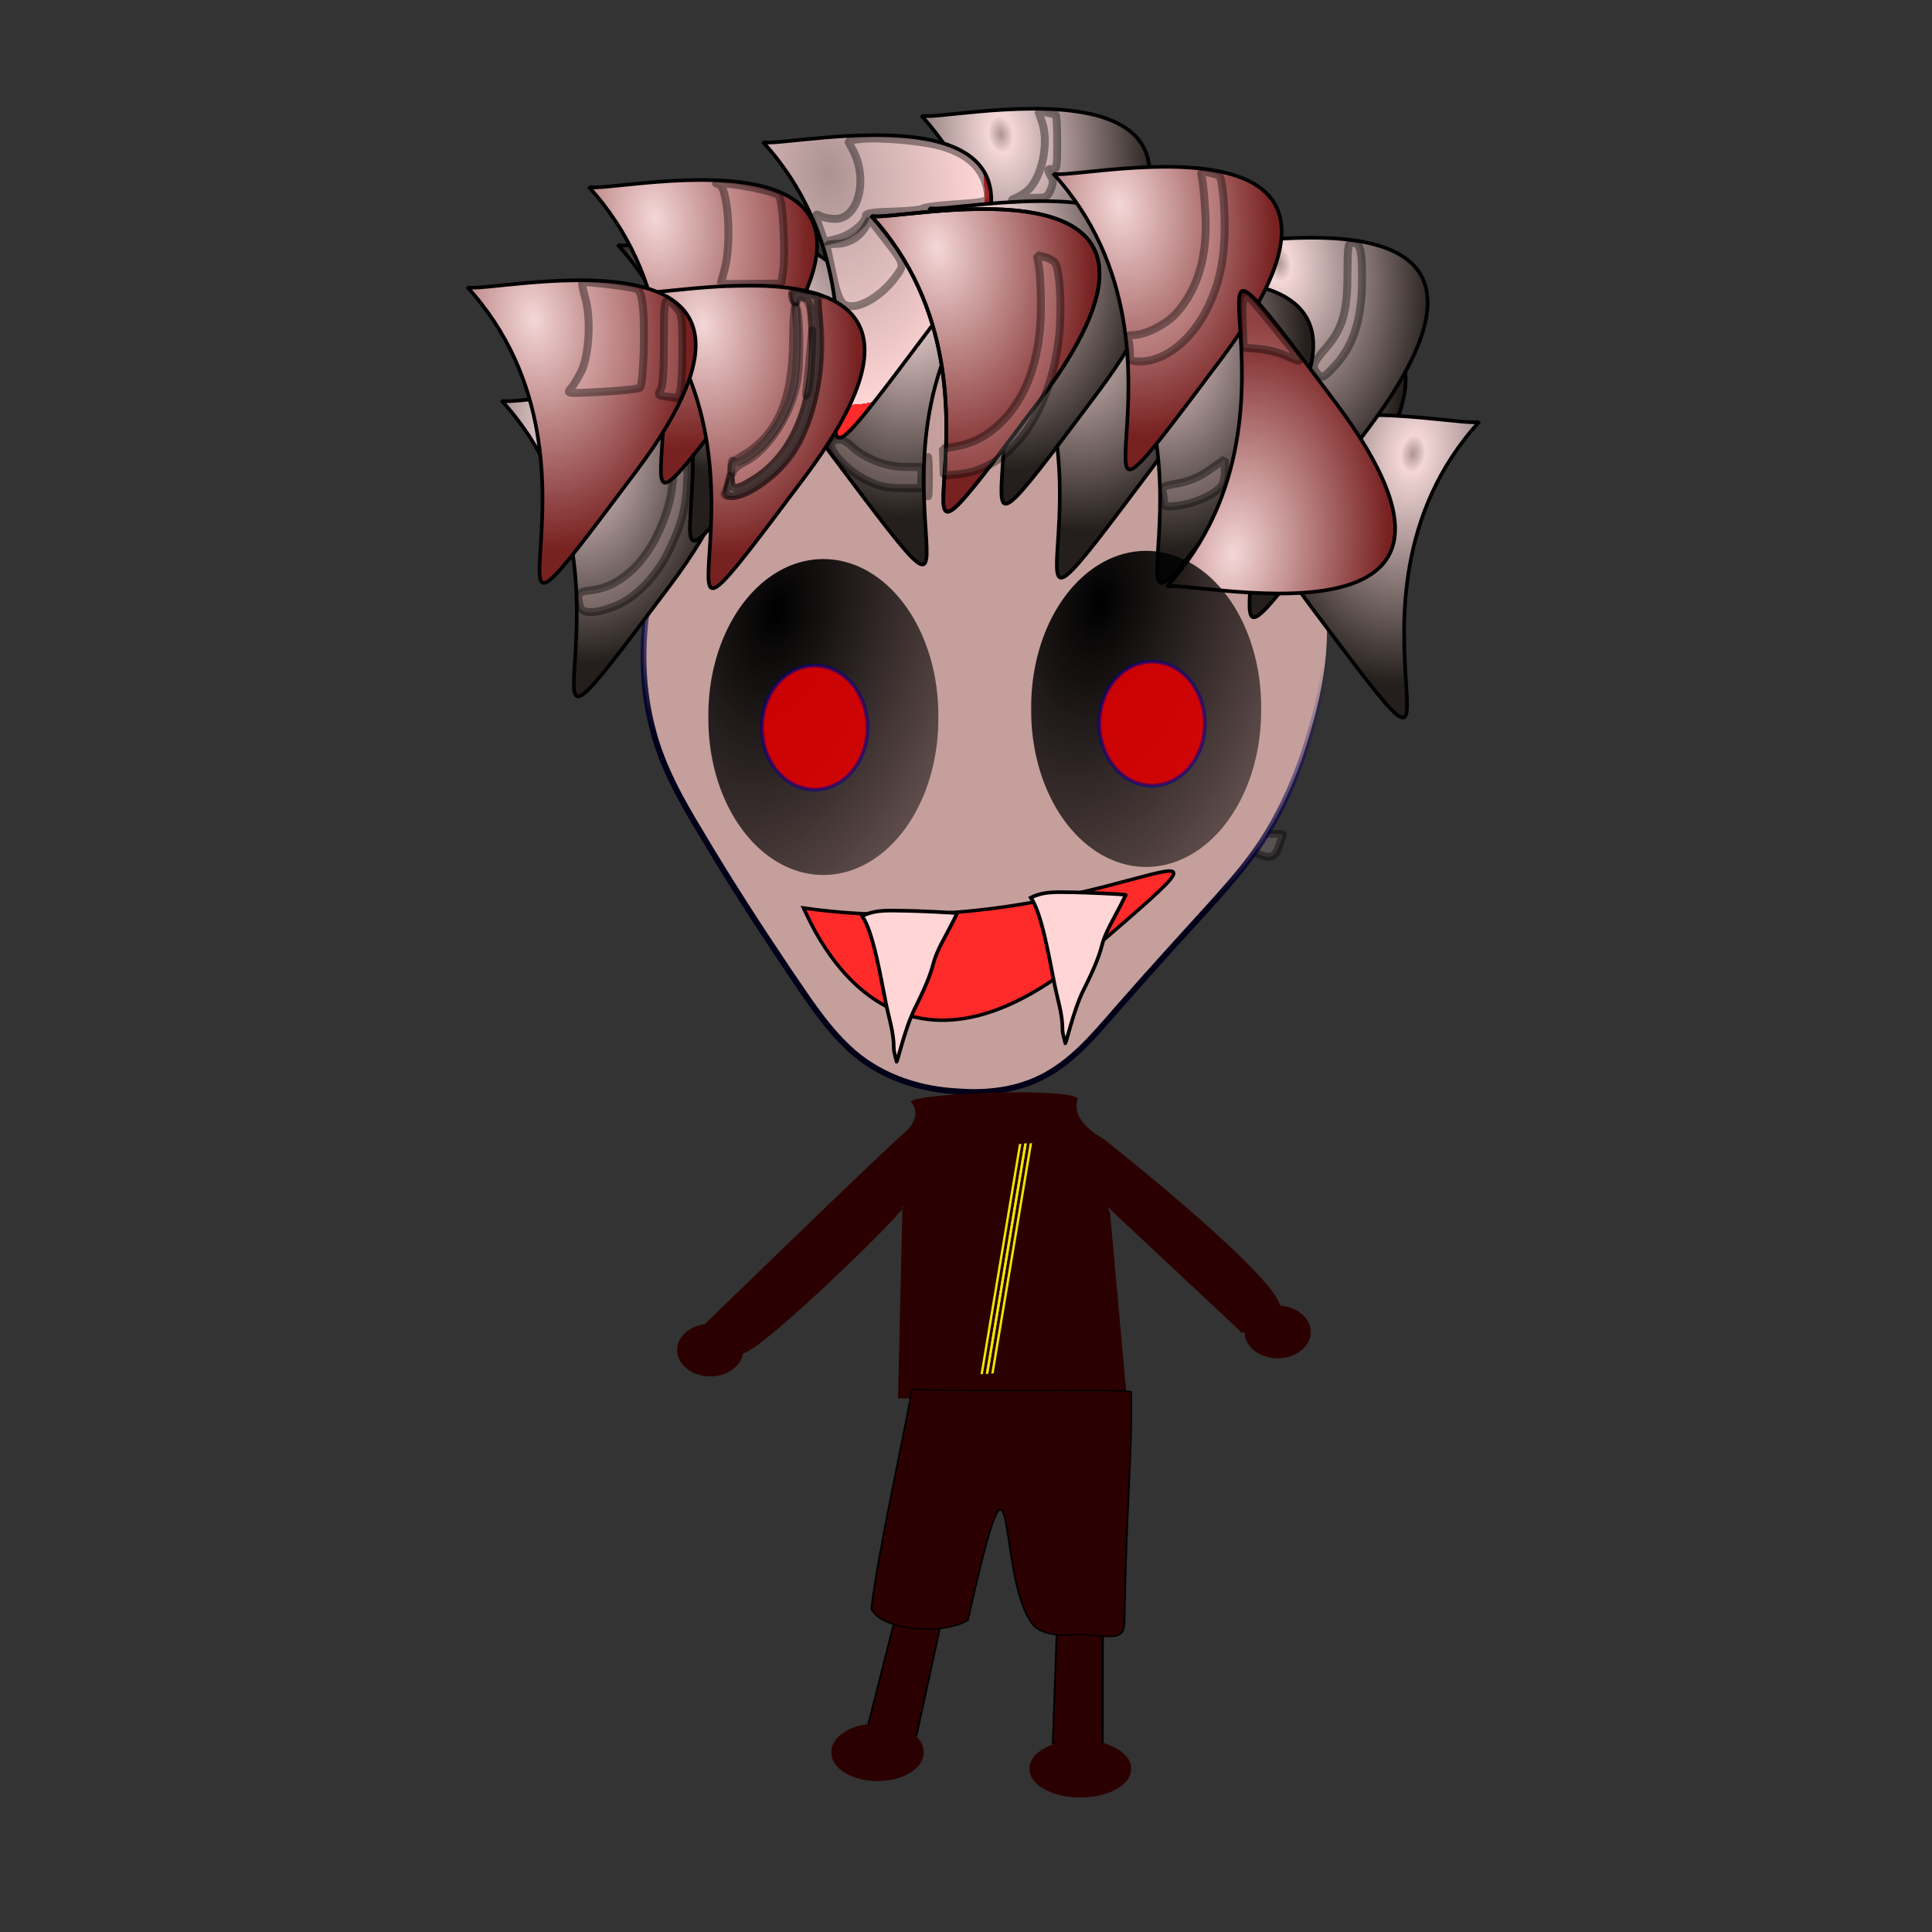 <?xml version="1.0" encoding="UTF-8"?>
<svg version="1.0" viewBox="0 0 531.5 531.5" xmlns="http://www.w3.org/2000/svg" xmlns:xlink="http://www.w3.org/1999/xlink">
<rect x="0" y="0" width="531.5" height="531.5" fill="#333333" stroke="none"/>
<defs>
<linearGradient id="b">
<stop stop-color="#f4d7d7" offset="0"/>
<stop stop-color="#782121" offset="1"/>
</linearGradient>
<linearGradient id="a">
<stop stop-color="#ac9393" offset="0"/>
<stop stop-color="#f4d7d7" offset=".08"/>
<stop stop-color="#241f1c" offset="1"/>
</linearGradient>
<linearGradient id="f">
<stop stop-color="#ff0" offset="0"/>
<stop stop-color="#0f0" offset="1"/>
</linearGradient>
<linearGradient id="x" x1="307.14" x2="329.64" y1="369.58" y2="291.89" gradientTransform="matrix(.882 0 0 .896 140.26 -98.795)" gradientUnits="userSpaceOnUse">
<stop stop-color="#000019" offset="0"/>
<stop stop-color="#00008f" stop-opacity="0" offset="1"/>
</linearGradient>
<radialGradient id="w" cx="318.03" cy="196.45" r="31.955" gradientTransform="matrix(.303 1.977 -1.303 .2 585.75 -585.02)" gradientUnits="userSpaceOnUse" xlink:href="#a"/>
<radialGradient id="v" cx="318.03" cy="196.45" r="31.955" gradientTransform="matrix(.303 1.977 -1.303 .2 399.87 -563.23)" gradientUnits="userSpaceOnUse" xlink:href="#a"/>
<radialGradient id="u" cx="318.03" cy="196.45" r="31.955" gradientTransform="matrix(-.303 1.977 1.303 .2 313.15 -557.43)" gradientUnits="userSpaceOnUse" xlink:href="#a"/>
<radialGradient id="t" cx="318.03" cy="196.45" r="31.955" gradientTransform="matrix(.303 1.977 -1.303 .2 595.42 -609.8)" gradientUnits="userSpaceOnUse" xlink:href="#a"/>
<radialGradient id="s" cx="318.03" cy="196.45" r="31.955" gradientTransform="matrix(.303 1.977 -1.303 .2 518.95 -645.28)" gradientUnits="userSpaceOnUse" xlink:href="#a"/>
<radialGradient id="r" cx="318.03" cy="196.45" r="31.955" gradientTransform="matrix(.303 1.977 -1.303 .2 536.38 -599.54)" gradientUnits="userSpaceOnUse" xlink:href="#a"/>
<radialGradient id="q" cx="318.03" cy="196.45" r="31.955" gradientTransform="matrix(-.303 1.977 1.303 .2 177.37 -603.17)" gradientUnits="userSpaceOnUse" xlink:href="#a"/>
<radialGradient id="p" cx="323.93" cy="211.15" r="31.955" gradientTransform="matrix(-1.477 .636 -.522 -1.211 882.63 122.2)" gradientUnits="userSpaceOnUse" xlink:href="#a"/>
<radialGradient id="o" cx="318.03" cy="196.45" r="31.955" gradientTransform="matrix(.303 1.977 -1.303 .2 471.75 -634.39)" gradientUnits="userSpaceOnUse">
<stop stop-color="#ac9393" offset="0"/>
<stop stop-color="#ffd5d5" offset="1"/>
<stop stop-color="#ff2a2a" offset="1"/>
</radialGradient>
<radialGradient id="n" cx="318.03" cy="196.45" r="31.955" gradientTransform="matrix(.303 1.977 -1.303 .2 560.34 -594.46)" gradientUnits="userSpaceOnUse" xlink:href="#a"/>
<radialGradient id="m" cx="318.03" cy="196.45" r="31.955" gradientTransform="matrix(.303 1.977 -1.303 .2 517.5 -616.24)" gradientUnits="userSpaceOnUse" xlink:href="#a"/>
<radialGradient id="l" cx="318.03" cy="196.45" r="31.955" gradientTransform="matrix(.303 1.977 -1.303 .2 423.83 -622.05)" gradientUnits="userSpaceOnUse" xlink:href="#b"/>
<radialGradient id="k" cx="318.03" cy="196.45" r="31.955" gradientTransform="matrix(.303 1.977 -1.303 .2 436.9 -593)" gradientUnits="userSpaceOnUse" xlink:href="#b"/>
<radialGradient id="e" cx="318.03" cy="196.45" r="31.955" gradientTransform="matrix(.303 1.977 -1.303 .2 501.52 -614.06)" gradientUnits="userSpaceOnUse" xlink:href="#b"/>
<radialGradient id="j" cx="318.03" cy="196.45" r="31.955" gradientTransform="matrix(.303 1.977 -1.303 .2 551.62 -625.68)" gradientUnits="userSpaceOnUse" xlink:href="#b"/>
<radialGradient id="i" cx="318.03" cy="196.45" r="31.955" gradientTransform="matrix(.303 1.977 -1.303 .2 390.43 -594.46)" gradientUnits="userSpaceOnUse" xlink:href="#b"/>
<radialGradient id="h" cx="318.03" cy="196.45" r="31.955" gradientTransform="matrix(.303 -1.977 -1.303 -.2 582.85 806.47)" gradientUnits="userSpaceOnUse" xlink:href="#b"/>
<radialGradient id="d" cx="-572.34" cy="249.94" r="31.628" gradientTransform="matrix(-1.336 6.619 -3.613 -.729 -427.97 4169.1)" gradientUnits="userSpaceOnUse">
<stop offset="0"/>
<stop stop-opacity="0" offset="1"/>
</radialGradient>
<linearGradient id="c" x1="270.91" x2="251.99" y1="654.2" y2="1002.2" gradientUnits="userSpaceOnUse" xlink:href="#f"/>
<radialGradient id="g" cx="271.7" cy="807.17" r="12.619" gradientTransform="matrix(20.841 -.21 .098 16.368 -5469.8 -12441)" gradientUnits="userSpaceOnUse" xlink:href="#f"/>
</defs>
<g transform="translate(-84.031 14.186)">
<path d="m429.2 220.35c-7.44-3.41-11-16.22-7.74-27.83 1.13-4.05 1.3-4.25 3.08-3.8 2.49 0.62 2.45 0.45 1.06 3.69-0.53 1.25-0.9 2.89-1.09 4.66-0.47 4.27 0.02 9.37 1.42 12.08 2.11 4.1 4.77 6.06 8.22 6.06 1.55 0 2.8 0.08 2.8 0.18-0.01 0.1-0.47 1.49-1.02 3.09-1.19 3.45-2.5 3.81-6.73 1.87z" fill="#ffd5d5" fill-opacity=".466" fill-rule="evenodd" opacity=".393" stroke="#000" stroke-linecap="round" stroke-linejoin="bevel" stroke-width="2.178"/>
<path d="m352.63 69.919c-14.82 0.986-29.49 5.073-42.51 12.381-15.61 8.855-28.58 22.36-37.06 38.33-5.59 10.42-9.46 21.83-11.13 33.58-1.54 10.8-1.11 21.93 1.72 32.48 2.59 10.05 7.69 19.17 13.02 27.96 7.63 12.9 15.77 25.5 24.12 37.93 5.56 8.07 10.83 16.59 18.32 23 8.04 6.8 18.52 10.08 28.87 10.5 8.67 0.67 17.74-0.69 25.24-5.37 7.96-4.85 13.74-12.4 19.89-19.29 8.14-9.3 16.49-18.41 24.79-27.56 5.42-6.07 10.82-12.25 14.99-19.3 5.32-8.84 9.2-18.51 11.94-28.47 3.32-11.47 5.26-23.58 3.76-35.52-1.41-11.03-5.62-21.51-11.02-31.13-6.67-11.83-15.53-22.483-26.35-30.602-12.63-9.444-27.59-15.594-43.09-17.918-5.13-0.759-10.32-1.119-15.5-1.001z" fill="#c49f9c" fill-rule="evenodd" stroke="url(#x)" stroke-linecap="round" stroke-linejoin="bevel" stroke-width="1.61"/>
<path d="m407.83 74.152c46.47 50.828-7.99 123.44 46.47 50.828 39.8-53.073-1.86-54.165-28.29-52.044-9.73 0.781-17.4 1.997-18.18 1.216z" fill="url(#w)" fill-rule="evenodd" stroke="#000" stroke-width="1px"/>
<path d="m221.95 95.935c46.47 50.825-7.99 123.44 46.47 50.825 54.46-72.608-43.57-47.921-46.47-50.825z" fill="url(#v)" fill-rule="evenodd" stroke="#000" stroke-width="1px"/>
<path d="m491.07 101.74c-46.47 50.83 7.99 123.44-46.47 50.83-54.46-72.609 43.56-47.92 46.47-50.83z" fill="url(#u)" fill-rule="evenodd" stroke="#000" stroke-width="1px"/>
<path d="m243.55 152.59c-0.94-3.53-0.63-3.96 3.25-4.41 9.55-1.14 17.84-10.59 21.43-24.45 1.33-5.13 1.73-16.81 0.8-23.06-0.51-3.387-0.43-3.809 0.72-3.799 3.3 0.028 3.48 0.723 3.47 13.579 0 13.69-0.78 17.73-5.18 26.94-3.36 7.03-9.42 13.18-15.09 15.3-5.56 2.08-8.82 2.04-9.4-0.1z" fill="#ffd5d5" fill-opacity=".466" fill-rule="evenodd" opacity=".393" stroke="#000" stroke-linecap="round" stroke-linejoin="bevel" stroke-width="2.178"/>
<g fill-rule="evenodd" stroke="#000">
<path d="m413.87 53.004c46.47 50.826-7.99 123.44 46.47 50.826 54.46-72.608-43.57-47.921-46.47-50.826z" fill="url(#t)" stroke-width="1px"/>
<path d="m337.4 17.517c46.47 50.826-7.99 123.43 46.47 50.826 54.45-72.608-43.57-47.921-46.47-50.826z" fill="url(#s)" stroke-width="1px"/>
<path d="m354.82 63.261c46.47 50.829-7.98 123.44 46.47 50.829 54.46-72.612-43.56-47.925-46.47-50.829z" fill="url(#r)" stroke-width="1px"/>
<path d="m358.92 59.63c-46.47 50.83 7.99 123.44-46.47 50.83-54.46-72.612 43.57-47.925 46.47-50.83z" fill="url(#q)" stroke-width="1px"/>
<path d="m253.9 53.095c46.47 50.825-7.99 123.44 46.47 50.825 54.45-72.607-43.57-47.92-46.47-50.825z" fill="url(#p)" stroke-width="1px"/>
<path d="m293.83 24.778c46.47 50.826-7.99 123.43 46.47 50.826 54.46-72.609-43.56-47.922-46.47-50.826z" fill="url(#o)" stroke-width="1px"/>
<path d="m382.41 64.713c46.47 50.827-7.98 123.44 46.47 50.827 54.46-72.61-43.56-47.923-46.47-50.827z" fill="url(#n)" stroke-width="1px"/>
<path d="m339.58 42.93c46.46 50.826-7.99 123.44 46.46 50.826 54.46-72.608-43.56-47.921-46.46-50.826z" fill="url(#m)" stroke-width="1px"/>
<path d="m245.91 37.122c46.47 50.826-7.99 123.44 46.47 50.826 54.46-72.609-43.57-47.922-46.47-50.826z" fill="url(#l)" stroke-width="1px"/>
<path d="m258.98 66.165c46.47 50.825-7.99 123.44 46.47 50.825 54.46-72.608-43.57-47.921-46.47-50.825z" fill="url(#k)" stroke-width="1px"/>
<path d="m323.6 45.108c46.47 50.827-7.99 123.43 46.47 50.827 54.46-72.609-43.56-47.922-46.47-50.827z" fill="url(#e)" stroke-width="1px"/>
<path d="m323.6 45.108c46.47 50.827-7.99 123.43 46.47 50.827 54.46-72.609-43.56-47.922-46.47-50.827z" fill="url(#e)" stroke-width="1px"/>
<path d="m373.7 33.491c46.47 50.826-7.99 123.44 46.47 50.826 54.46-72.609-43.56-47.922-46.47-50.826z" fill="url(#j)" stroke-width="1px"/>
<path d="m212.51 64.713c46.47 50.827-7.99 123.44 46.47 50.827 54.46-72.61-43.57-47.923-46.47-50.827z" fill="url(#i)" stroke-width="1px"/>
<path d="m404.92 147.3c46.47-50.821-7.98-123.43 46.47-50.821 54.46 72.611-43.56 47.921-46.47 50.821z" fill="url(#h)" stroke-width="1px"/>
<path d="m284.53 119.19c0.37-1.29 0.7-3.5 0.73-4.9 0.04-1.4 0.22-2.14 0.42-1.65 0.57 1.41 5.29-1.35 8.77-5.12 3.74-4.06 6.42-9.262 7.81-15.184 1.2-5.053 1.44-18.914 0.41-23.334l-0.65-2.809 2.58 0.418c1.41 0.229 2.69 0.537 2.83 0.683 0.15 0.145 0.59 3.372 0.99 7.17 1.61 15.574-2.54 31.036-10.66 39.666-3.31 3.51-9.95 7.39-12.68 7.41-1.03 0.01-1.12-0.36-0.55-2.35z" fill="#ffd5d5" fill-opacity=".466" opacity=".393" stroke-linecap="round" stroke-linejoin="bevel" stroke-width="2.178"/>
<path d="m394.85 82.761c0-1.365-0.2-2.999-0.44-3.631-0.34-0.881 0.04-1.15 1.63-1.155 3.16-0.011 9.07-3.079 11.7-6.077 5.92-6.737 8.53-15.791 7.89-27.316-0.23-4.193-0.64-8.559-0.9-9.701-0.47-2.037-0.43-2.066 1.98-1.548 1.35 0.29 2.58 0.639 2.73 0.777 0.77 0.695 1.48 7.278 1.5 13.739 0.03 9.106-1.39 15.957-4.68 22.638-4.38 8.905-11.72 14.756-18.5 14.756-2.83 0-2.91-0.07-2.91-2.482z" fill="#ffd5d5" fill-opacity=".466" opacity=".393" stroke-linecap="round" stroke-linejoin="bevel" stroke-width="2.178"/>
<path d="m437.75 83.65c-1.77-0.809-5.09-1.642-7.39-1.851l-4.19-0.379-0.23-5.531c-0.27-6.438-0.03-8.799 0.9-8.799 0.61 0 4.8 4.885 12.3 14.341 3.34 4.208 3.25 4.349-1.39 2.219z" fill="#ffd5d5" fill-opacity=".466" opacity=".393" stroke-linecap="round" stroke-linejoin="bevel" stroke-width="2.178"/>
<path d="m404.28 124.01c-0.01-0.76-0.2-2.05-0.42-2.87-0.36-1.34 0.09-1.59 4.19-2.35 3.24-0.6 5.81-1.69 8.76-3.73l4.18-2.88v3.23c0 2.32-0.44 3.67-1.53 4.76-2.15 2.15-7.28 4.27-11.54 4.78-3.23 0.38-3.64 0.28-3.64-0.94z" fill="#ffd5d5" fill-opacity=".466" opacity=".393" stroke-linecap="round" stroke-linejoin="bevel" stroke-width="2.178"/>
<path d="m343.55 112.94-0.11-3.7 2.65-0.43c5.07-0.82 8.87-2.66 12.71-6.17 7.42-6.788 11.41-17.645 11.58-31.556 0.05-4.393-0.17-9.581-0.48-11.529l-0.58-3.543 2.05 0.497c1.13 0.272 2.44 0.993 2.9 1.601 1.39 1.812 1.96 12.874 1.06 20.75-2.39 21.043-13.54 36.13-27.63 37.41l-4.04 0.36-0.11-3.69z" fill="#ffd5d5" fill-opacity=".466" opacity=".393" stroke-linecap="round" stroke-linejoin="bevel" stroke-width="2.178"/>
<path d="m339.21 116.83c0.01-4.79 0.12-6.66 0.27-4.15 0.14 2.51 0.14 6.43-0.01 8.71-0.14 2.28-0.26 0.23-0.26-4.56z" fill="#ffd5d5" fill-opacity=".466" opacity=".393" stroke-linecap="round" stroke-linejoin="bevel" stroke-width="2.178"/>
<path d="m322.56 118.01c-5.24-2.48-10.79-8.33-9.75-10.28 0.9-1.69 3.28-1.3 5.62 0.93 3.46 3.3 9.42 5.61 14.52 5.62l4.54 0.01v5.8h-5.27c-4.29 0-6.08-0.38-9.66-2.08z" fill="#ffd5d5" fill-opacity=".466" opacity=".393" stroke-linecap="round" stroke-linejoin="bevel" stroke-width="2.178"/>
<path d="m316 69.353c-0.96-0.784-1.87-3.221-2.73-7.345-0.72-3.395-1.46-6.825-1.64-7.624-0.3-1.259 0.03-1.456 2.49-1.484 3.3-0.037 6.22-1.736 7.99-4.647l1.25-2.058 3.48 4.457c6.19 7.911 6.16 7.815 3.57 11.338-4.45 6.045-11.57 9.684-14.41 7.363z" fill="#ffd5d5" fill-opacity=".466" opacity=".393" stroke-linecap="round" stroke-linejoin="bevel" stroke-width="2.178"/>
<path d="m363.61 40.206c0.99-0.431 2.41-1.338 3.16-2.016 3.93-3.553 5.92-13.089 3.92-18.802l-1.06-3.048 2.26 0.429c1.25 0.237 2.43 0.574 2.63 0.749s0.36 3.641 0.36 7.701c0 6.628-0.13 7.361-1.27 7.169-1.49-0.251-1.57 0.114-0.42 1.955 0.65 1.048 0.63 1.877-0.09 3.621-0.82 1.963-1.3 2.261-3.66 2.261-1.5 0-3.83 0.172-5.18 0.383-2.26 0.352-2.31 0.32-0.65-0.402z" fill="#ffd5d5" fill-opacity=".466" opacity=".393" stroke-linecap="round" stroke-linejoin="bevel" stroke-width="2.178"/>
<path d="m446.24 88.329c-1.4-1.612-1-2.695 2.42-6.61 4.67-5.322 6.03-9.895 6.06-20.256 0.02-7.539 0.2-8.894 1.15-8.894 2.4 0 2.87 1.63 2.87 9.815 0 11.361-2.38 18.793-7.85 24.492-2.99 3.12-3.15 3.171-4.65 1.453z" fill="#ffd5d5" fill-opacity=".466" opacity=".393" stroke-linecap="round" stroke-linejoin="bevel" stroke-width="2.178"/>
<path d="m267.24 94.883c-2.2-0.273-2.3-0.402-1.46-1.881 0.63-1.094 0.91-5.238 0.9-13.322-0.01-12.661 0.08-12.897 3.65-8.947 1.29 1.426 1.44 2.629 1.44 11.14-0.01 9.256-0.55 13.658-1.64 13.419-0.29-0.064-1.6-0.248-2.89-0.409z" fill="#ffd5d5" fill-opacity=".466" opacity=".393" stroke-linecap="round" stroke-linejoin="bevel" stroke-width="2.178"/>
<path d="m284.21 120.28c0.58-2.44 1-3.02 1-1.4 0 2.03 2.51 1.39 7.33-1.87 10.61-7.18 15.9-21.394 14.98-40.221-0.23-4.606-0.52-8.469-0.66-8.584-0.13-0.114-0.94-0.426-1.81-0.691-1.16-0.356-1.66-0.14-1.91 0.817-0.25 0.965-0.36 0.856-0.42-0.424-0.08-1.555 0.14-1.679 2.18-1.27 1.25 0.249 2.64 0.454 3.09 0.455 0.97 3e-3 1.57 6.355 1.48 15.609-0.14 13.443-4.87 26.139-12.27 32.899-4.2 3.84-9.24 6.67-11.87 6.67-1.38 0-1.54-0.27-1.12-1.99z" fill="#ffd5d5" fill-opacity=".466" opacity=".393" stroke-linecap="round" stroke-linejoin="bevel" stroke-width="2.178"/>
<path d="m283.46 121.43c0.29-0.47 0.77-1.85 1.06-3.09 0.54-2.24 0.54-2.24 0.61-0.24 0.11 2.87 2.02 2.59 7.42-1.11 9.72-6.65 15.23-19.882 15.12-36.349-0.05-9.227-0.66-12.155-2.68-12.9-1.24-0.46-1.63-0.34-1.63 0.505 0 0.61-0.33 0.907-0.73 0.66s-0.72-1.118-0.72-1.936c0-1.06 0.33-1.36 1.15-1.045 0.63 0.244 2.46 0.651 4.05 0.906 1.6 0.255 2.6 0.663 2.24 0.906-0.41 0.268-0.38 2.879 0.06 6.614 1.39 11.697-1.6 26.799-7 35.359-4.02 6.37-12.41 12.54-17.06 12.56-1.65 0-2.24-0.26-1.89-0.84z" fill="#ffd5d5" fill-opacity=".466" opacity=".393" stroke-linecap="round" stroke-linejoin="bevel" stroke-width="2.178"/>
<path d="m285.29 114.9c-0.07-1.55 0.54-2.29 3.06-3.77 9.52-5.58 13.73-15.174 13.85-31.513 0.04-6.058 0.34-9.531 0.8-9.38 1 0.331 1.3 14.352 0.42 20.009-1.45 9.304-8.2 19.704-14.85 22.854-1.39 0.66-2.68 1.77-2.86 2.47-0.21 0.79-0.37 0.54-0.42-0.67z" fill="#ffd5d5" fill-opacity=".466" opacity=".393" stroke-linecap="round" stroke-linejoin="bevel" stroke-width="2.178"/>
<path d="m306.03 91.777c0.25-2.196 0.71-6.934 1.02-10.528 0.55-6.388 0.56-6.347 0.28 1.815-0.16 4.593-0.62 9.331-1.02 10.529-0.6 1.772-0.66 1.434-0.28-1.816z" fill="#ffd5d5" fill-opacity=".466" opacity=".393" stroke-linecap="round" stroke-linejoin="bevel" stroke-width="2.178"/>
<path d="m241.01 92.772c0.66-0.747 1.94-2.828 2.86-4.625 2.23-4.356 2.82-14.727 1.16-20.391-0.63-2.134-0.98-4.038-0.79-4.232 0.4-0.404 13.33 1.139 15.04 1.795 0.79 0.301 1.29 1.887 1.64 5.143 0.64 5.993 0.08 21.134-0.81 21.98-0.37 0.353-5.09 0.877-10.48 1.164-9.54 0.508-9.77 0.486-8.62-0.834z" fill="#ffd5d5" fill-opacity=".466" opacity=".393" stroke-linecap="round" stroke-linejoin="bevel" stroke-width="2.178"/>
<path d="m282.31 63.898c0.01-0.041 0.49-1.872 1.08-4.068 1.28-4.768 1.4-13.444 0.27-19.081-0.65-3.225-1.14-4.141-2.36-4.387-0.84-0.172 0.42-0.168 2.82 8e-3 4.53 0.332 12.45 2.074 14.12 3.106 1.12 0.692 1.99 15.963 1.2 21.171l-0.48 3.176-8.33 0.075c-4.58 0.041-8.32 0.041-8.32 0z" fill="#ffd5d5" fill-opacity=".466" opacity=".393" stroke-linecap="round" stroke-linejoin="bevel" stroke-width="2.178"/>
<path d="m309.67 48.921c-1.55-4.34-1.54-4.555 0.18-3.639 0.77 0.414 2.54 0.752 3.93 0.752 6.36 0 9.16-10.729 4.92-18.86l-1.42-2.732 3.86-0.399c5.17-0.533 17.21 0.587 22.08 2.052 7.36 2.218 11.34 6.069 12.43 12.039 0.6 3.258 0.66 3.232-9.81 3.955-4 0.276-7.62 0.781-8.05 1.122s-4.11 0.708-8.17 0.814c-5.26 0.138-7.38 0.451-7.38 1.09-0.01 2.021-4.06 5.347-7.67 6.29l-3.68 0.961-1.22-3.445z" fill="#ffd5d5" fill-opacity=".466" opacity=".393" stroke-linecap="round" stroke-linejoin="bevel" stroke-width="2.178"/>
</g>
<g transform="matrix(1 0 0 .987 -222.57 -469.9)">
<path transform="matrix(-1 0 0 1 300.44 36.005)" d="m-464.36 372.35a10.782 14.377 0 1 1-21.57 0 10.782 14.377 0 1 1 21.57 0z" fill="#fff" fill-rule="evenodd"/>
<path transform="matrix(1 0 0 .959 1086.6 441.66)" d="m-521.87 229.31a31.628 45.286 0 1 1-63.25 0 31.628 45.286 0 1 1 63.25 0z" fill="url(#d)" fill-rule="evenodd"/>
<path transform="translate(1232 -37.433)" d="m-464.36 372.35a10.782 14.377 0 1 1-21.57 0 10.782 14.377 0 1 1 21.57 0z" fill="#fff" fill-rule="evenodd"/>
<path d="m-96.265-24.836c-2.248 0.655-4.425 1.516-6.695 2.09-4.62 1.268-6.78 4.728 6.658-4.363 1.688-1.141-1.396-0.58 0.113-0.796 2.176 0.109 4.355 0.105 6.534 0.095l-8.632 6.27c-2.253-0.015-4.513 0.03-6.753-0.186-0.15-0.056-2.04-0.659-1.28-1.235 4.75-3.576 7.241-5.042 11.833-6.286 2.272-0.648 4.494-1.461 6.736-2.204l-8.514 6.615z" fill="#2b0000" fill-opacity=".945" opacity=".99" stroke-width="0"/>
<path d="m527.66 714.8c79.6 11.5 134.65-36.53 79.6 11.5s-76.84-5.76-79.6-11.5z" fill="#ff2a2a" fill-rule="evenodd" stroke="#000" stroke-width=".963px"/>
</g>
<g transform="matrix(.486 0 0 .408 130.93 44.402)">
<g transform="matrix(-1.003 .017 -.065 .42 753.25 337.1)" fill-rule="evenodd" stroke="#ede800" stroke-width="1.524">
<path d="m255.24 1019.3c4.1-61.24 8.44-112.34 11.8-204.68l11.91-206.84" fill="url(#c)"/>
<path d="m251.85 1019 11.8-204.69 11.92-206.84" fill="url(#c)"/>
<path d="m251.85 1019 11.8-204.69 11.92-206.84" fill="url(#c)"/>
<path d="m248.47 1019 11.79-204.69 11.92-206.84" fill="url(#g)"/>
</g>
<g fill="#2b0000">
<path d="m419.06 599.3s8.07 9.09-4.2 21.54c-12.28 12.45-115.05 131.47-115.05 131.47s11.72 19.3 24.45 16.57c11.8-2.53 98.45-103.75 90.07-98.51l-2.49 128.88 129.74 2.93-9.73-127.86-1.35-4.06 75.3 83.95c-4.62 0.87 16.84 4.04 22.38-14.38 5.09-16.9-100.12-115.62-100.12-115.62s-18.93-11.32-14.57-26.34c2.46-8.44-91.84-4.8-94.43 1.43z" fill="#2b0000" fill-rule="evenodd"/>
</g>
<g transform="matrix(1 0 0 .993 4.478 .564)" fill="#2b0000" fill-rule="evenodd">
<path d="m497.16 962.97-2.22 75.63 28.35 0.1 0.04-77.82-26.17 2.09z" stroke="#000" stroke-width="1px"/>
<path d="m405.62 954.15-15.67 73.95 27.86 5.3 13.93-76.64-26.12-2.61z" stroke="#000" stroke-width="1px"/>
<path d="m415.01 798.97c-0.13 1.22-0.27 2.57-0.42 4.02-6.07 38.17-18.75 108.04-22.4 144.23 5.93 15.08 40.96 18.17 54.74 7.71 29.03-154.18 15.05-27.94 37.21 3.71 7.83 9.4 24.1 5.66 27.72 6.1 22.84 2.82 23.77 2.44 23.79-13.58 0.97-73.34 4.62-115.35 3.65-151.22-0.07-2.31-122.99 0.26-123.07-2.1" stroke="#000" stroke-width=".945px"/>
<path transform="translate(410.27 188.79)" d="m230.71 570.49a18.718 17.847 0 1 1-37.44 0 18.718 17.847 0 1 1 37.44 0z"/>
<path transform="matrix(1.375 0 0 1 328.58 149.76)" d="m153.22 906.1a20.894 19.153 0 1 1-41.78 0 20.894 19.153 0 1 1 41.78 0z"/>
<path transform="matrix(1.25 0 0 1 230.34 138.58)" d="m153.22 906.1a20.894 19.153 0 1 1-41.78 0 20.894 19.153 0 1 1 41.78 0z"/>
<g transform="matrix(.901 -.085 -.001 .375 231.85 426.91)" stroke="#ede800" stroke-width="1.524">
<path d="m251.85 1019 11.8-204.69 11.92-206.84"/>
<path d="m251.85 1019 11.8-204.69 11.92-206.84"/>
<path d="m248.47 1019 11.79-204.69 11.92-206.84"/>
<path d="m255.24 1019.3 11.8-204.68 11.91-206.84"/>
</g>
<path transform="translate(89.06 201.09)" d="m230.71 570.49a18.718 17.847 0 1 1-37.44 0 18.718 17.847 0 1 1 37.44 0z"/>
</g>
</g>
<path transform="matrix(1 0 0 .947 952.84 -36.322)" d="m-521.87 229.31a31.628 45.286 0 1 1-63.25 0 31.628 45.286 0 1 1 63.25 0z" fill="url(#d)" fill-rule="evenodd"/>
<path transform="translate(250.16 -20.303)" d="m72.51 206.29a14.502 17.04 0 1 1-29.004 0 14.502 17.04 0 1 1 29.004 0z" fill="#e00000" fill-opacity=".893" stroke="#00008f" stroke-opacity=".553"/>
<path transform="translate(342.97 -21.39)" d="m72.51 206.29a14.502 17.04 0 1 1-29.004 0 14.502 17.04 0 1 1 29.004 0z" fill="#e00000" fill-opacity=".893" stroke="#00008f" stroke-opacity=".553"/>
<path d="m-78.179 188.87c0.063 5.11 0.126 10.23 0.189 15.34 0.084 0.25 0.238 1.01 0.251 0.74 0.202-3.88 0.165-7.77 0.316-11.65 0.082-2.12 0.228-8.46 0.382-6.35 0.917 12.58-0.046 36.53 0.96-1.89 0.194 3.72 0.387 7.44 0.581 11.16 0.215 1.34 0.519 2.67 0.645 4.02 0.325 3.5-1.178 13.47 0.705 10.51 2.294-3.61-0.451-8.71 0.76-12.81 0.709-2.4 0.544 4.98 0.816 7.47 0.289-1.51 0.577-3.02 0.866-4.53 9.739 3.46 0.904 0 1.879 28.39 3.957 115.28 9.264 147.6 0 32.63-1.072-13.3-0.059-8.06-1.879-15.9-0.289 0.33-0.805 0.55-0.866 0.99-0.51 3.59 0.434 14.27-0.816 10.86-1.742-4.75 1.08-19.87-0.76-15.16-2.295 5.88-0.47 12.61-0.705 18.91-0.215-0.84 0.162-2.84-0.645-2.52-0.95 0.38-0.387 2.01-0.581 3.01-1.078-44.84 0.012-16.66-0.96-8.19-0.225 1.97-0.132-3.96-0.382-5.92-0.024-0.18-0.303 0.27-0.316 0.45-0.303 4.38-0.166 8.78-0.44 13.15-16.085 256.57-3.177-329.76 0-72.71z" fill="#2b0000" fill-opacity=".893" opacity=".11" stroke="#000"/>
<path d="m367.62 232.76c2.99 4.31 4.96 16.1 6.53 23.92 0.82 4.08 2.18 8.09 2.18 12.33 0 1.23 0.48 2.42 0.72 3.63 0 1.71 2.07-8.49 5.08-14.51 1.82-3.63 4.07-8.31 5.07-12.32 0.88-3.5 3.52-7.77 5.08-10.88 0.58-1.16 0.93-1.87 1.45-2.9 0.12-0.24-12.21-0.72-13.78-0.72-4.38 0-8.37-0.53-12.33 1.45z" fill="#ffd5d5" fill-rule="evenodd" stroke="#000" stroke-width="1px"/>
<path d="m321.22 237.83c2.99 4.31 4.96 16.1 6.52 23.93 0.82 4.08 2.18 8.09 2.18 12.33 0 1.23 0.48 2.41 0.72 3.62 0 1.72 2.07-8.48 5.08-14.5 1.82-3.64 4.07-8.32 5.08-12.33 0.87-3.5 3.52-7.77 5.07-10.87 0.58-1.17 0.94-1.88 1.45-2.9 0.12-0.25-12.2-0.73-13.78-0.73-4.38 0-8.37-0.53-12.32 1.45z" fill="#ffd5d5" fill-rule="evenodd" stroke="#000" stroke-width="1px"/>
</g>
</svg>
